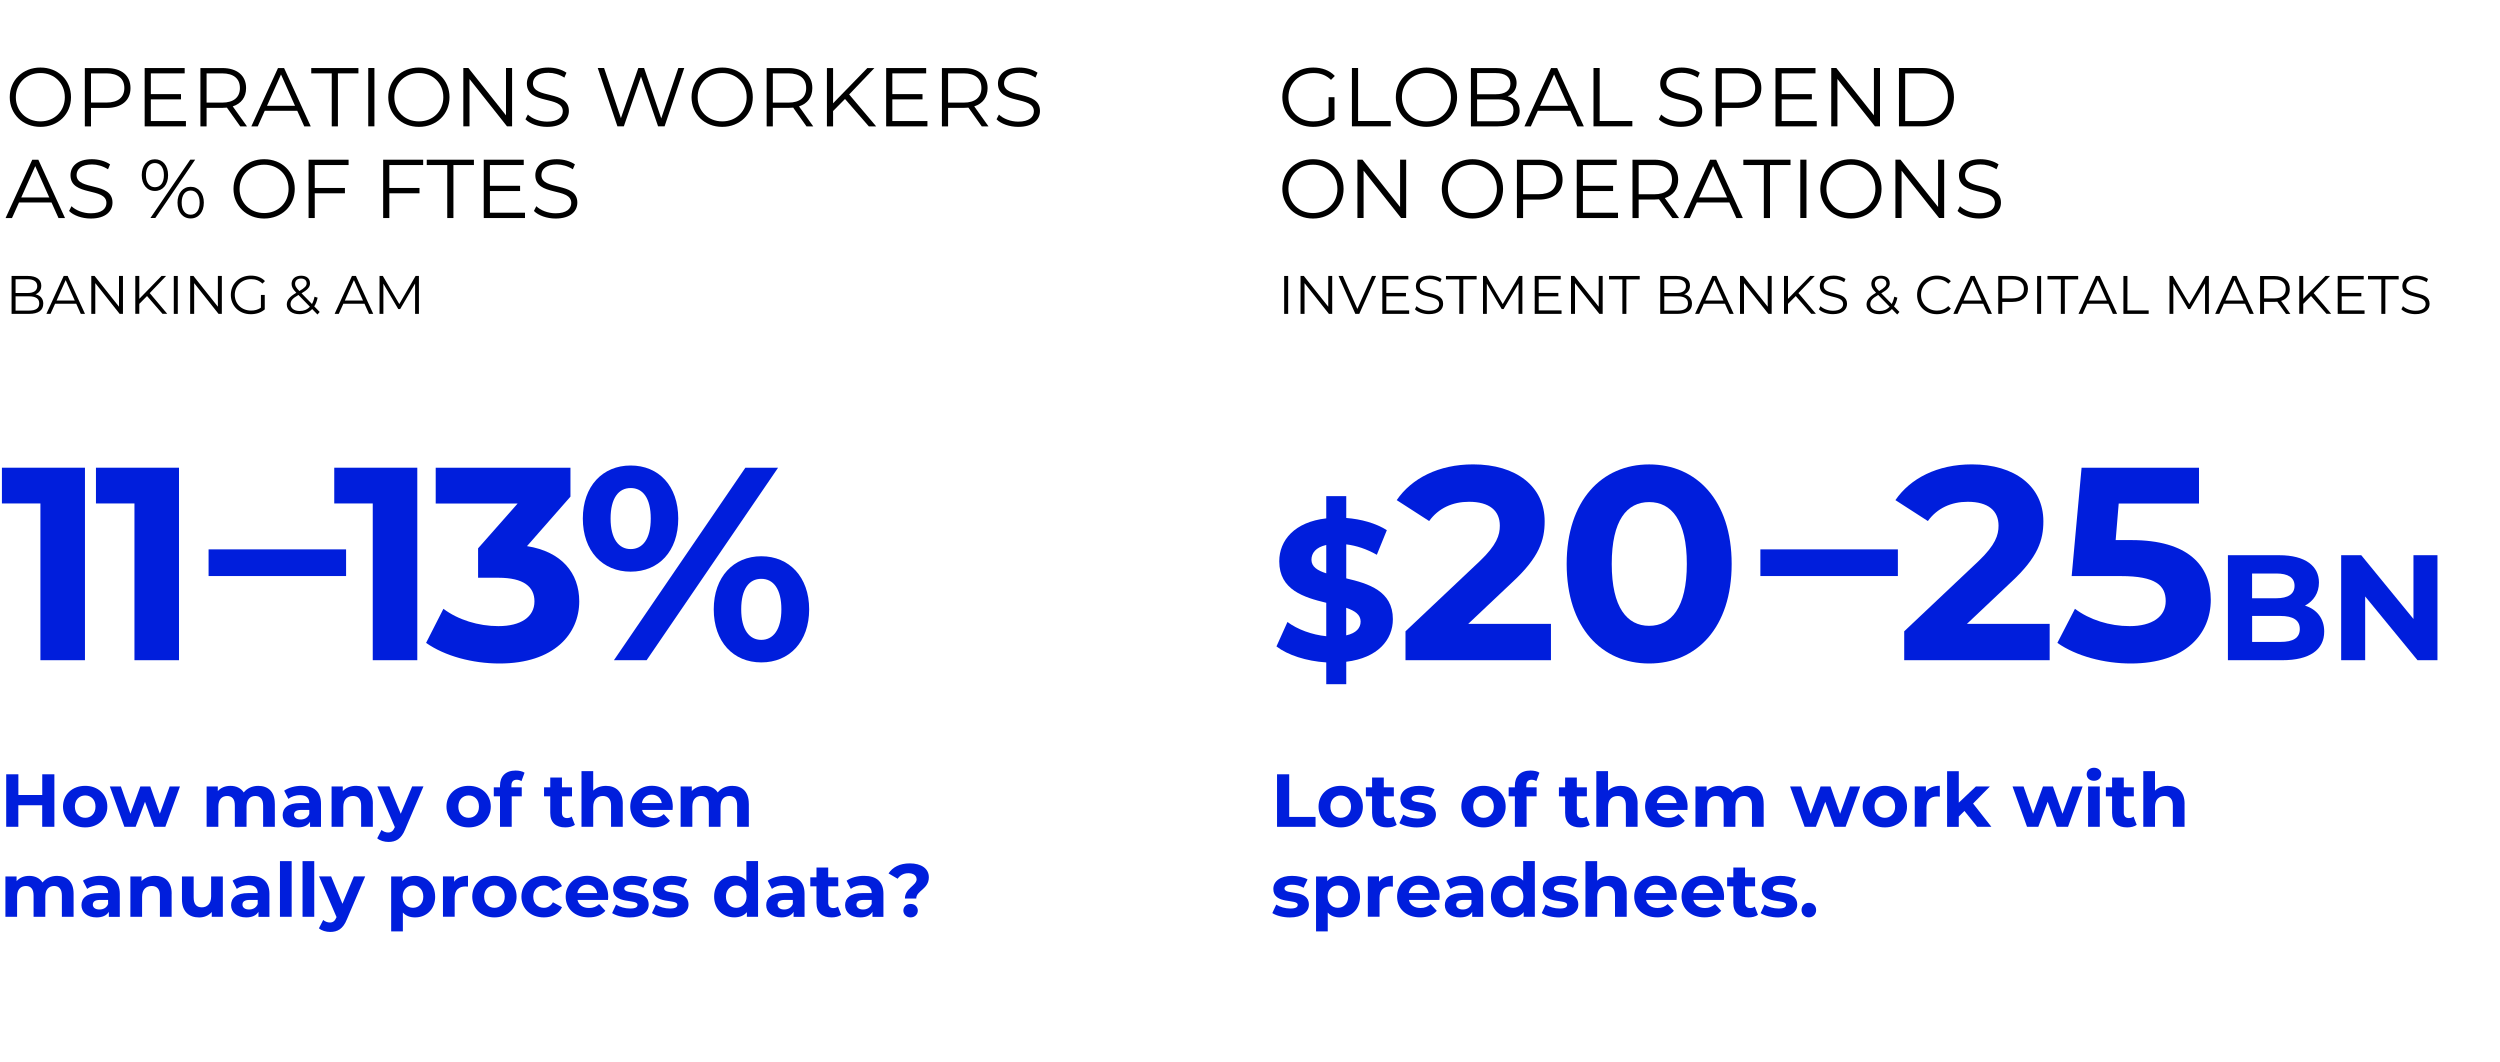 <?xml version="1.0" encoding="UTF-8"?>
<svg id="Working_layer_copy" data-name="Working layer copy" xmlns="http://www.w3.org/2000/svg" viewBox="0 0 600 255">
  <defs>
    <style>
      .cls-1 {
        fill: #000;
      }

      .cls-1, .cls-2 {
        stroke-width: 0px;
      }

      .cls-2 {
        fill: #001edc;
      }
    </style>
  </defs>
  <g>
    <path class="cls-2" d="M20.39,112.25v46.2h-10.69v-37.62H.46v-8.58h19.93Z"/>
    <path class="cls-2" d="M42.96,112.25v46.2h-10.69v-37.62h-9.24v-8.58h19.93Z"/>
    <path class="cls-2" d="M50.06,131.85h33v6.4h-33v-6.4Z"/>
    <path class="cls-2" d="M100.15,112.25v46.2h-10.69v-37.62h-9.24v-8.58h19.93Z"/>
    <path class="cls-2" d="M139.02,144.32c0,7.79-6.01,14.92-19.14,14.92-6.47,0-13.13-1.78-17.62-4.95l4.16-8.18c3.5,2.64,8.38,4.16,13.2,4.16,5.35,0,8.65-2.18,8.65-5.94,0-3.5-2.57-5.67-8.65-5.67h-4.88v-7.06l9.5-10.76h-19.67v-8.58h32.34v6.93l-10.43,11.88c8.32,1.32,12.54,6.47,12.54,13.26Z"/>
    <path class="cls-2" d="M139.88,124.46c0-7.79,4.75-12.74,11.48-12.74s11.42,4.88,11.42,12.74-4.69,12.74-11.42,12.74-11.48-4.95-11.48-12.74ZM156.18,124.46c0-4.95-1.91-7.33-4.82-7.33s-4.82,2.44-4.82,7.33,1.98,7.32,4.82,7.32,4.82-2.38,4.82-7.32ZM178.89,112.25h7.85l-31.55,46.2h-7.85l31.55-46.2ZM171.3,146.24c0-7.79,4.75-12.74,11.42-12.74s11.48,4.95,11.48,12.74-4.75,12.74-11.48,12.74-11.42-4.95-11.42-12.74ZM187.53,146.24c0-4.88-1.91-7.32-4.82-7.32s-4.82,2.38-4.82,7.32,1.98,7.33,4.82,7.33,4.82-2.44,4.82-7.33Z"/>
  </g>
  <g>
    <path class="cls-2" d="M13.05,185.83v12.6h-2.92v-5.17h-5.73v5.17H1.49v-12.6h2.92v4.97h5.73v-4.97h2.92Z"/>
    <path class="cls-2" d="M15.12,193.59c0-2.92,2.25-4.99,5.33-4.99s5.31,2.07,5.31,4.99-2.23,4.99-5.31,4.99-5.33-2.07-5.33-4.99ZM22.92,193.59c0-1.67-1.06-2.68-2.47-2.68s-2.48,1.01-2.48,2.68,1.08,2.68,2.48,2.68,2.47-1.01,2.47-2.68Z"/>
    <path class="cls-2" d="M43.19,188.75l-3.51,9.69h-2.7l-2.18-6.01-2.25,6.01h-2.7l-3.49-9.69h2.65l2.29,6.55,2.38-6.55h2.38l2.3,6.55,2.36-6.55h2.48Z"/>
    <path class="cls-2" d="M65.96,192.89v5.55h-2.81v-5.11c0-1.57-.7-2.29-1.84-2.29-1.26,0-2.14.81-2.14,2.54v4.86h-2.81v-5.11c0-1.57-.67-2.29-1.84-2.29-1.24,0-2.12.81-2.12,2.54v4.86h-2.81v-9.69h2.68v1.12c.72-.83,1.8-1.26,3.04-1.26,1.35,0,2.5.52,3.19,1.58.77-.99,2.03-1.58,3.49-1.58,2.3,0,3.96,1.33,3.96,4.29Z"/>
    <path class="cls-2" d="M77.04,192.91v5.53h-2.63v-1.21c-.52.88-1.53,1.35-2.95,1.35-2.27,0-3.62-1.26-3.62-2.94s1.21-2.9,4.16-2.9h2.23c0-1.21-.72-1.91-2.23-1.91-1.03,0-2.09.34-2.79.9l-1.01-1.96c1.06-.76,2.63-1.17,4.18-1.17,2.95,0,4.66,1.37,4.66,4.3ZM74.23,195.37v-.99h-1.93c-1.31,0-1.73.49-1.73,1.13,0,.7.59,1.17,1.58,1.17.94,0,1.75-.43,2.07-1.31Z"/>
    <path class="cls-2" d="M89.48,192.89v5.55h-2.81v-5.11c0-1.57-.72-2.29-1.96-2.29-1.35,0-2.32.83-2.32,2.61v4.79h-2.81v-9.69h2.68v1.13c.76-.83,1.89-1.28,3.21-1.28,2.29,0,4.02,1.33,4.02,4.29Z"/>
    <path class="cls-2" d="M101.63,188.75l-4.38,10.28c-.94,2.34-2.27,3.04-4.02,3.04-.99,0-2.07-.32-2.7-.88l1.03-2c.43.38,1.03.61,1.58.61.77,0,1.21-.34,1.58-1.21l.04-.09-4.2-9.76h2.9l2.72,6.57,2.74-6.57h2.7Z"/>
    <path class="cls-2" d="M107.15,193.59c0-2.92,2.25-4.99,5.33-4.99s5.31,2.07,5.31,4.99-2.23,4.99-5.31,4.99-5.33-2.07-5.33-4.99ZM114.95,193.59c0-1.67-1.06-2.68-2.47-2.68s-2.48,1.01-2.48,2.68,1.08,2.68,2.48,2.68,2.47-1.01,2.47-2.68Z"/>
    <path class="cls-2" d="M122.74,188.96h2.48v2.16h-2.41v7.31h-2.81v-7.31h-1.49v-2.16h1.49v-.43c0-2.18,1.33-3.6,3.75-3.6.79,0,1.62.16,2.14.52l-.74,2.03c-.31-.22-.7-.34-1.13-.34-.83,0-1.28.45-1.28,1.4v.41Z"/>
    <path class="cls-2" d="M137.97,197.97c-.58.41-1.42.61-2.29.61-2.29,0-3.62-1.17-3.62-3.48v-3.98h-1.49v-2.16h1.49v-2.36h2.81v2.36h2.41v2.16h-2.41v3.94c0,.83.45,1.28,1.21,1.28.41,0,.83-.13,1.13-.36l.76,1.98Z"/>
    <path class="cls-2" d="M149.46,192.89v5.55h-2.81v-5.11c0-1.57-.72-2.29-1.96-2.29-1.35,0-2.32.83-2.32,2.61v4.79h-2.81v-13.36h2.81v4.68c.76-.76,1.84-1.15,3.08-1.15,2.29,0,4.02,1.33,4.02,4.29Z"/>
    <path class="cls-2" d="M161.43,194.38h-7.33c.27,1.21,1.3,1.94,2.77,1.94,1.03,0,1.76-.31,2.43-.94l1.49,1.62c-.9,1.03-2.25,1.57-4,1.57-3.35,0-5.53-2.11-5.53-4.99s2.21-4.99,5.17-4.99,5.04,1.91,5.04,5.02c0,.22-.04.52-.05.76ZM154.06,192.74h4.77c-.2-1.22-1.12-2.02-2.38-2.02s-2.2.77-2.39,2.02Z"/>
    <path class="cls-2" d="M179.72,192.89v5.55h-2.81v-5.11c0-1.57-.7-2.29-1.84-2.29-1.26,0-2.14.81-2.14,2.54v4.86h-2.81v-5.11c0-1.57-.67-2.29-1.84-2.29-1.24,0-2.12.81-2.12,2.54v4.86h-2.81v-9.69h2.68v1.12c.72-.83,1.8-1.26,3.04-1.26,1.35,0,2.5.52,3.19,1.58.77-.99,2.03-1.58,3.49-1.58,2.3,0,3.96,1.33,3.96,4.29Z"/>
    <path class="cls-2" d="M17.66,214.49v5.55h-2.81v-5.11c0-1.57-.7-2.29-1.84-2.29-1.26,0-2.14.81-2.14,2.54v4.86h-2.81v-5.11c0-1.57-.67-2.29-1.84-2.29-1.24,0-2.12.81-2.12,2.54v4.86H1.3v-9.69h2.68v1.12c.72-.83,1.8-1.26,3.04-1.26,1.35,0,2.5.52,3.19,1.58.77-.99,2.03-1.58,3.49-1.58,2.3,0,3.96,1.33,3.96,4.29Z"/>
    <path class="cls-2" d="M28.75,214.51v5.53h-2.63v-1.21c-.52.88-1.53,1.35-2.95,1.35-2.27,0-3.62-1.26-3.62-2.94s1.21-2.9,4.16-2.9h2.23c0-1.21-.72-1.91-2.23-1.91-1.03,0-2.09.34-2.79.9l-1.01-1.96c1.06-.76,2.63-1.17,4.18-1.17,2.95,0,4.66,1.37,4.66,4.3ZM25.94,216.97v-.99h-1.93c-1.31,0-1.73.49-1.73,1.13,0,.7.59,1.17,1.58,1.17.94,0,1.75-.43,2.07-1.31Z"/>
    <path class="cls-2" d="M41.19,214.49v5.55h-2.81v-5.11c0-1.57-.72-2.29-1.96-2.29-1.35,0-2.32.83-2.32,2.61v4.79h-2.81v-9.69h2.68v1.13c.76-.83,1.89-1.28,3.21-1.28,2.29,0,4.02,1.33,4.02,4.29Z"/>
    <path class="cls-2" d="M53.48,210.35v9.69h-2.66v-1.15c-.74.85-1.82,1.3-3.01,1.3-2.43,0-4.14-1.37-4.14-4.36v-5.47h2.81v5.06c0,1.62.72,2.34,1.96,2.34s2.23-.83,2.23-2.61v-4.79h2.81Z"/>
    <path class="cls-2" d="M64.66,214.51v5.53h-2.63v-1.21c-.52.88-1.53,1.35-2.95,1.35-2.27,0-3.62-1.26-3.62-2.94s1.21-2.9,4.16-2.9h2.23c0-1.21-.72-1.91-2.23-1.91-1.03,0-2.09.34-2.79.9l-1.01-1.96c1.06-.76,2.63-1.17,4.18-1.17,2.95,0,4.66,1.37,4.66,4.3ZM61.85,216.97v-.99h-1.93c-1.31,0-1.73.49-1.73,1.13,0,.7.59,1.17,1.58,1.17.94,0,1.75-.43,2.07-1.31Z"/>
    <path class="cls-2" d="M67.19,206.67h2.81v13.36h-2.81v-13.36Z"/>
    <path class="cls-2" d="M72.61,206.67h2.81v13.36h-2.81v-13.36Z"/>
    <path class="cls-2" d="M87.64,210.35l-4.38,10.28c-.94,2.34-2.27,3.04-4.02,3.04-.99,0-2.07-.32-2.7-.88l1.03-2c.43.38,1.03.61,1.58.61.77,0,1.21-.34,1.58-1.21l.04-.09-4.2-9.76h2.9l2.72,6.57,2.74-6.57h2.7Z"/>
    <path class="cls-2" d="M104.44,215.19c0,3.04-2.11,4.99-4.83,4.99-1.21,0-2.2-.38-2.92-1.17v4.52h-2.81v-13.18h2.68v1.12c.7-.85,1.75-1.26,3.04-1.26,2.72,0,4.83,1.94,4.83,4.99ZM101.59,215.19c0-1.67-1.06-2.68-2.47-2.68s-2.47,1.01-2.47,2.68,1.06,2.68,2.47,2.68,2.47-1.01,2.47-2.68Z"/>
    <path class="cls-2" d="M112.32,210.2v2.59c-.23-.02-.41-.04-.63-.04-1.55,0-2.57.85-2.57,2.7v4.57h-2.81v-9.69h2.68v1.28c.68-.94,1.84-1.42,3.33-1.42Z"/>
    <path class="cls-2" d="M113.34,215.19c0-2.92,2.25-4.99,5.33-4.99s5.31,2.07,5.31,4.99-2.23,4.99-5.31,4.99-5.33-2.07-5.33-4.99ZM121.14,215.19c0-1.67-1.06-2.68-2.47-2.68s-2.48,1.01-2.48,2.68,1.08,2.68,2.48,2.68,2.47-1.01,2.47-2.68Z"/>
    <path class="cls-2" d="M125.14,215.19c0-2.92,2.25-4.99,5.4-4.99,2.03,0,3.64.88,4.34,2.47l-2.18,1.17c-.52-.92-1.3-1.33-2.18-1.33-1.42,0-2.54.99-2.54,2.68s1.12,2.68,2.54,2.68c.88,0,1.66-.4,2.18-1.33l2.18,1.19c-.7,1.55-2.3,2.45-4.34,2.45-3.15,0-5.4-2.07-5.4-4.99Z"/>
    <path class="cls-2" d="M145.93,215.98h-7.33c.27,1.21,1.3,1.94,2.77,1.94,1.03,0,1.76-.31,2.43-.94l1.49,1.62c-.9,1.03-2.25,1.57-4,1.57-3.35,0-5.53-2.11-5.53-4.99s2.21-4.99,5.17-4.99,5.04,1.91,5.04,5.02c0,.22-.04.52-.05.76ZM138.56,214.34h4.77c-.2-1.22-1.12-2.02-2.38-2.02s-2.2.77-2.39,2.02Z"/>
    <path class="cls-2" d="M146.91,219.13l.94-2.02c.86.56,2.18.94,3.37.94,1.3,0,1.78-.34,1.78-.88,0-1.58-5.85.04-5.85-3.83,0-1.84,1.66-3.13,4.48-3.13,1.33,0,2.81.31,3.73.85l-.94,2c-.95-.54-1.91-.72-2.79-.72-1.26,0-1.8.4-1.8.9,0,1.66,5.85.05,5.85,3.87,0,1.8-1.67,3.08-4.57,3.08-1.64,0-3.29-.45-4.2-1.04Z"/>
    <path class="cls-2" d="M156.47,219.13l.94-2.02c.86.56,2.18.94,3.37.94,1.3,0,1.78-.34,1.78-.88,0-1.58-5.85.04-5.85-3.83,0-1.84,1.66-3.13,4.48-3.13,1.33,0,2.81.31,3.73.85l-.94,2c-.95-.54-1.91-.72-2.79-.72-1.26,0-1.8.4-1.8.9,0,1.66,5.85.05,5.85,3.87,0,1.8-1.67,3.08-4.57,3.08-1.64,0-3.29-.45-4.19-1.04Z"/>
    <path class="cls-2" d="M181.93,206.67v13.36h-2.68v-1.12c-.7.85-1.73,1.26-3.02,1.26-2.74,0-4.84-1.95-4.84-4.99s2.11-4.99,4.84-4.99c1.19,0,2.2.38,2.9,1.17v-4.7h2.81ZM179.17,215.19c0-1.67-1.08-2.68-2.47-2.68s-2.48,1.01-2.48,2.68,1.08,2.68,2.48,2.68,2.47-1.01,2.47-2.68Z"/>
    <path class="cls-2" d="M193.09,214.51v5.53h-2.63v-1.21c-.52.88-1.53,1.35-2.95,1.35-2.27,0-3.62-1.26-3.62-2.94s1.21-2.9,4.16-2.9h2.23c0-1.21-.72-1.91-2.23-1.91-1.03,0-2.09.34-2.79.9l-1.01-1.96c1.06-.76,2.63-1.17,4.18-1.17,2.95,0,4.66,1.37,4.66,4.3ZM190.28,216.97v-.99h-1.93c-1.31,0-1.73.49-1.73,1.13,0,.7.59,1.17,1.58,1.17.94,0,1.75-.43,2.07-1.31Z"/>
    <path class="cls-2" d="M201.87,219.57c-.58.41-1.42.61-2.29.61-2.29,0-3.62-1.17-3.62-3.48v-3.98h-1.49v-2.16h1.49v-2.36h2.81v2.36h2.41v2.16h-2.41v3.94c0,.83.45,1.28,1.21,1.28.41,0,.83-.13,1.13-.36l.76,1.98Z"/>
    <path class="cls-2" d="M212.02,214.51v5.53h-2.63v-1.21c-.52.88-1.53,1.35-2.95,1.35-2.27,0-3.62-1.26-3.62-2.94s1.21-2.9,4.16-2.9h2.23c0-1.21-.72-1.91-2.23-1.91-1.03,0-2.09.34-2.79.9l-1.01-1.96c1.06-.76,2.63-1.17,4.18-1.17,2.95,0,4.66,1.37,4.66,4.3ZM209.21,216.97v-.99h-1.93c-1.31,0-1.73.49-1.73,1.13,0,.7.59,1.17,1.58,1.17.94,0,1.75-.43,2.07-1.31Z"/>
    <path class="cls-2" d="M219.98,211.01c0-.88-.77-1.44-1.94-1.44s-2.03.5-2.61,1.33l-2.18-1.28c.97-1.48,2.67-2.41,5.1-2.41,2.7,0,4.57,1.21,4.57,3.33,0,2.88-3.02,3.21-3.02,5.11h-2.72c0-2.52,2.81-3.08,2.81-4.65ZM216.81,218.54c0-.92.72-1.6,1.73-1.6s1.73.68,1.73,1.6-.72,1.64-1.73,1.64-1.73-.74-1.73-1.64Z"/>
  </g>
  <g>
    <path class="cls-2" d="M306.49,185.83h2.92v10.23h6.32v2.38h-9.24v-12.6Z"/>
    <path class="cls-2" d="M316.45,193.59c0-2.92,2.25-4.99,5.33-4.99s5.31,2.07,5.31,4.99-2.23,4.99-5.31,4.99-5.33-2.07-5.33-4.99ZM324.24,193.59c0-1.67-1.06-2.68-2.47-2.68s-2.48,1.01-2.48,2.68,1.08,2.68,2.48,2.68,2.47-1.01,2.47-2.68Z"/>
    <path class="cls-2" d="M335.21,197.97c-.58.41-1.42.61-2.29.61-2.29,0-3.62-1.17-3.62-3.48v-3.98h-1.49v-2.16h1.49v-2.36h2.81v2.36h2.41v2.16h-2.41v3.94c0,.83.45,1.28,1.21,1.28.41,0,.83-.13,1.13-.36l.76,1.98Z"/>
    <path class="cls-2" d="M335.85,197.53l.94-2.02c.86.56,2.18.94,3.37.94,1.3,0,1.78-.34,1.78-.88,0-1.58-5.85.04-5.85-3.83,0-1.84,1.66-3.13,4.48-3.13,1.33,0,2.81.31,3.73.85l-.94,2c-.95-.54-1.91-.72-2.79-.72-1.26,0-1.8.4-1.8.9,0,1.66,5.85.05,5.85,3.87,0,1.8-1.67,3.08-4.57,3.08-1.64,0-3.29-.45-4.2-1.04Z"/>
    <path class="cls-2" d="M350.72,193.59c0-2.92,2.25-4.99,5.33-4.99s5.31,2.07,5.31,4.99-2.23,4.99-5.31,4.99-5.33-2.07-5.33-4.99ZM358.52,193.59c0-1.67-1.06-2.68-2.47-2.68s-2.48,1.01-2.48,2.68,1.08,2.68,2.48,2.68,2.47-1.01,2.47-2.68Z"/>
    <path class="cls-2" d="M366.31,188.96h2.48v2.16h-2.41v7.31h-2.81v-7.31h-1.49v-2.16h1.49v-.43c0-2.18,1.33-3.6,3.75-3.6.79,0,1.62.16,2.14.52l-.74,2.03c-.31-.22-.7-.34-1.13-.34-.83,0-1.28.45-1.28,1.4v.41Z"/>
    <path class="cls-2" d="M381.54,197.97c-.58.41-1.42.61-2.29.61-2.29,0-3.62-1.17-3.62-3.48v-3.98h-1.49v-2.16h1.49v-2.36h2.81v2.36h2.41v2.16h-2.41v3.94c0,.83.45,1.28,1.21,1.28.41,0,.83-.13,1.13-.36l.76,1.98Z"/>
    <path class="cls-2" d="M393.02,192.89v5.55h-2.81v-5.11c0-1.57-.72-2.29-1.96-2.29-1.35,0-2.32.83-2.32,2.61v4.79h-2.81v-13.36h2.81v4.68c.76-.76,1.84-1.15,3.08-1.15,2.29,0,4.02,1.33,4.02,4.29Z"/>
    <path class="cls-2" d="M404.99,194.38h-7.33c.27,1.21,1.3,1.94,2.77,1.94,1.03,0,1.76-.31,2.43-.94l1.49,1.62c-.9,1.03-2.25,1.57-4,1.57-3.35,0-5.53-2.11-5.53-4.99s2.21-4.99,5.17-4.99,5.04,1.91,5.04,5.02c0,.22-.04.52-.05.76ZM397.63,192.74h4.77c-.2-1.22-1.12-2.02-2.38-2.02s-2.2.77-2.39,2.02Z"/>
    <path class="cls-2" d="M423.28,192.89v5.55h-2.81v-5.11c0-1.57-.7-2.29-1.84-2.29-1.26,0-2.14.81-2.14,2.54v4.86h-2.81v-5.11c0-1.57-.67-2.29-1.84-2.29-1.24,0-2.12.81-2.12,2.54v4.86h-2.81v-9.69h2.68v1.12c.72-.83,1.8-1.26,3.04-1.26,1.35,0,2.5.52,3.19,1.58.77-.99,2.03-1.58,3.49-1.58,2.3,0,3.96,1.33,3.96,4.29Z"/>
    <path class="cls-2" d="M446.45,188.75l-3.51,9.69h-2.7l-2.18-6.01-2.25,6.01h-2.7l-3.49-9.69h2.65l2.29,6.55,2.38-6.55h2.38l2.3,6.55,2.36-6.55h2.48Z"/>
    <path class="cls-2" d="M447.04,193.59c0-2.92,2.25-4.99,5.33-4.99s5.31,2.07,5.31,4.99-2.23,4.99-5.31,4.99-5.33-2.07-5.33-4.99ZM454.83,193.59c0-1.67-1.06-2.68-2.47-2.68s-2.48,1.01-2.48,2.68,1.08,2.68,2.48,2.68,2.47-1.01,2.47-2.68Z"/>
    <path class="cls-2" d="M465.56,188.6v2.59c-.23-.02-.41-.04-.63-.04-1.55,0-2.58.85-2.58,2.7v4.57h-2.81v-9.69h2.68v1.28c.68-.94,1.84-1.42,3.33-1.42Z"/>
    <path class="cls-2" d="M471.46,194.64l-1.35,1.33v2.47h-2.81v-13.36h2.81v7.56l4.11-3.89h3.35l-4.03,4.1,4.39,5.58h-3.4l-3.06-3.8Z"/>
    <path class="cls-2" d="M499.83,188.75l-3.51,9.69h-2.7l-2.18-6.01-2.25,6.01h-2.7l-3.49-9.69h2.65l2.29,6.55,2.38-6.55h2.38l2.3,6.55,2.36-6.55h2.48Z"/>
    <path class="cls-2" d="M500.8,185.83c0-.88.7-1.57,1.75-1.57s1.75.65,1.75,1.51c0,.94-.7,1.62-1.75,1.62s-1.75-.68-1.75-1.57ZM501.14,188.75h2.81v9.69h-2.81v-9.69Z"/>
    <path class="cls-2" d="M512.81,197.97c-.58.41-1.42.61-2.29.61-2.29,0-3.62-1.17-3.62-3.48v-3.98h-1.49v-2.16h1.49v-2.36h2.81v2.36h2.41v2.16h-2.41v3.94c0,.83.45,1.28,1.21,1.28.41,0,.83-.13,1.13-.36l.76,1.98Z"/>
    <path class="cls-2" d="M524.29,192.89v5.55h-2.81v-5.11c0-1.57-.72-2.29-1.96-2.29-1.35,0-2.32.83-2.32,2.61v4.79h-2.81v-13.36h2.81v4.68c.76-.76,1.84-1.15,3.08-1.15,2.29,0,4.02,1.33,4.02,4.29Z"/>
    <path class="cls-2" d="M305.36,219.13l.94-2.02c.86.56,2.18.94,3.37.94,1.3,0,1.78-.34,1.78-.88,0-1.58-5.85.04-5.85-3.83,0-1.84,1.66-3.13,4.48-3.13,1.33,0,2.81.31,3.73.85l-.94,2c-.95-.54-1.91-.72-2.79-.72-1.26,0-1.8.4-1.8.9,0,1.66,5.85.05,5.85,3.87,0,1.8-1.67,3.08-4.57,3.08-1.64,0-3.29-.45-4.19-1.04Z"/>
    <path class="cls-2" d="M326.41,215.19c0,3.04-2.11,4.99-4.83,4.99-1.21,0-2.2-.38-2.92-1.17v4.52h-2.81v-13.18h2.68v1.12c.7-.85,1.75-1.26,3.04-1.26,2.72,0,4.83,1.94,4.83,4.99ZM323.56,215.19c0-1.67-1.06-2.68-2.47-2.68s-2.47,1.01-2.47,2.68,1.06,2.68,2.47,2.68,2.47-1.01,2.47-2.68Z"/>
    <path class="cls-2" d="M334.29,210.2v2.59c-.23-.02-.41-.04-.63-.04-1.55,0-2.57.85-2.57,2.7v4.57h-2.81v-9.69h2.68v1.28c.68-.94,1.84-1.42,3.33-1.42Z"/>
    <path class="cls-2" d="M345.47,215.98h-7.33c.27,1.21,1.3,1.94,2.77,1.94,1.03,0,1.76-.31,2.43-.94l1.49,1.62c-.9,1.03-2.25,1.57-4,1.57-3.35,0-5.53-2.11-5.53-4.99s2.21-4.99,5.17-4.99,5.04,1.91,5.04,5.02c0,.22-.04.52-.05.76ZM338.1,214.34h4.77c-.2-1.22-1.12-2.02-2.38-2.02s-2.2.77-2.39,2.02Z"/>
    <path class="cls-2" d="M355.96,214.51v5.53h-2.63v-1.21c-.52.88-1.53,1.35-2.95,1.35-2.27,0-3.62-1.26-3.62-2.94s1.21-2.9,4.16-2.9h2.23c0-1.21-.72-1.91-2.23-1.91-1.03,0-2.09.34-2.79.9l-1.01-1.96c1.06-.76,2.63-1.17,4.18-1.17,2.95,0,4.66,1.37,4.66,4.3ZM353.15,216.97v-.99h-1.93c-1.31,0-1.73.49-1.73,1.13,0,.7.59,1.17,1.58,1.17.94,0,1.75-.43,2.07-1.31Z"/>
    <path class="cls-2" d="M368.36,206.67v13.36h-2.68v-1.12c-.7.85-1.73,1.26-3.02,1.26-2.74,0-4.84-1.95-4.84-4.99s2.11-4.99,4.84-4.99c1.19,0,2.2.38,2.9,1.17v-4.7h2.81ZM365.61,215.19c0-1.67-1.08-2.68-2.47-2.68s-2.48,1.01-2.48,2.68,1.08,2.68,2.48,2.68,2.47-1.01,2.47-2.68Z"/>
    <path class="cls-2" d="M370.02,219.13l.94-2.02c.86.56,2.18.94,3.37.94,1.3,0,1.78-.34,1.78-.88,0-1.58-5.85.04-5.85-3.83,0-1.84,1.66-3.13,4.48-3.13,1.33,0,2.81.31,3.73.85l-.94,2c-.95-.54-1.91-.72-2.79-.72-1.26,0-1.8.4-1.8.9,0,1.66,5.85.05,5.85,3.87,0,1.8-1.67,3.08-4.57,3.08-1.64,0-3.29-.45-4.19-1.04Z"/>
    <path class="cls-2" d="M390.41,214.49v5.55h-2.81v-5.11c0-1.57-.72-2.29-1.96-2.29-1.35,0-2.32.83-2.32,2.61v4.79h-2.81v-13.36h2.81v4.68c.76-.76,1.84-1.15,3.08-1.15,2.29,0,4.02,1.33,4.02,4.29Z"/>
    <path class="cls-2" d="M402.38,215.98h-7.33c.27,1.21,1.3,1.94,2.77,1.94,1.03,0,1.76-.31,2.43-.94l1.49,1.62c-.9,1.03-2.25,1.57-4,1.57-3.35,0-5.53-2.11-5.53-4.99s2.21-4.99,5.17-4.99,5.04,1.91,5.04,5.02c0,.22-.04.52-.05.76ZM395.02,214.34h4.77c-.2-1.22-1.12-2.02-2.38-2.02s-2.2.77-2.39,2.02Z"/>
    <path class="cls-2" d="M413.74,215.98h-7.33c.27,1.21,1.3,1.94,2.77,1.94,1.03,0,1.76-.31,2.43-.94l1.49,1.62c-.9,1.03-2.25,1.57-4,1.57-3.35,0-5.53-2.11-5.53-4.99s2.21-4.99,5.17-4.99,5.04,1.91,5.04,5.02c0,.22-.04.52-.05.76ZM406.38,214.34h4.77c-.2-1.22-1.12-2.02-2.38-2.02s-2.2.77-2.39,2.02Z"/>
    <path class="cls-2" d="M421.91,219.57c-.58.41-1.42.61-2.29.61-2.29,0-3.62-1.17-3.62-3.48v-3.98h-1.49v-2.16h1.49v-2.36h2.81v2.36h2.41v2.16h-2.41v3.94c0,.83.45,1.28,1.21,1.28.41,0,.83-.13,1.13-.36l.76,1.98Z"/>
    <path class="cls-2" d="M422.56,219.13l.94-2.02c.86.56,2.18.94,3.37.94,1.3,0,1.78-.34,1.78-.88,0-1.58-5.85.04-5.85-3.83,0-1.84,1.66-3.13,4.48-3.13,1.33,0,2.81.31,3.73.85l-.94,2c-.95-.54-1.91-.72-2.79-.72-1.26,0-1.8.4-1.8.9,0,1.66,5.85.05,5.85,3.87,0,1.8-1.67,3.08-4.57,3.08-1.64,0-3.29-.45-4.2-1.04Z"/>
    <path class="cls-2" d="M432.37,218.41c0-1.04.77-1.73,1.75-1.73s1.75.68,1.75,1.73-.77,1.76-1.75,1.76-1.75-.74-1.75-1.76Z"/>
  </g>
  <g>
    <path class="cls-2" d="M323.1,158.83v5.38h-4.8v-5.23c-4.75-.29-9.31-1.78-11.95-3.84l2.64-5.86c2.4,1.78,5.86,3.07,9.31,3.41v-8.02c-5.33-1.29-11.28-3.07-11.28-9.94,0-5.09,3.7-9.46,11.28-10.32v-5.33h4.8v5.23c3.6.29,7.1,1.25,9.74,2.93l-2.4,5.91c-2.45-1.39-4.94-2.21-7.34-2.5v8.16c5.33,1.25,11.19,3.02,11.19,9.79,0,4.99-3.65,9.31-11.19,10.22ZM318.3,137.61v-6.82c-2.54.58-3.55,1.97-3.55,3.55,0,1.68,1.44,2.59,3.55,3.26ZM326.55,149.18c0-1.68-1.39-2.59-3.46-3.31v6.62c2.4-.53,3.46-1.78,3.46-3.31Z"/>
    <path class="cls-2" d="M372.23,149.73v8.71h-34.91v-6.93l17.82-16.83c4.09-3.89,4.82-6.27,4.82-8.51,0-3.63-2.51-5.74-7.39-5.74-3.96,0-7.33,1.52-9.57,4.62l-7.79-5.02c3.56-5.21,10.03-8.58,18.35-8.58,10.29,0,17.16,5.28,17.16,13.66,0,4.49-1.25,8.58-7.72,14.58l-10.62,10.03h19.86Z"/>
    <path class="cls-2" d="M376,135.35c0-15.24,8.45-23.89,19.8-23.89s19.8,8.65,19.8,23.89-8.38,23.89-19.8,23.89-19.8-8.65-19.8-23.89ZM404.84,135.35c0-10.49-3.7-14.85-9.04-14.85s-8.98,4.36-8.98,14.85,3.7,14.85,8.98,14.85,9.04-4.36,9.04-14.85Z"/>
    <path class="cls-2" d="M422.49,131.85h33v6.4h-33v-6.4Z"/>
    <path class="cls-2" d="M491.92,149.73v8.71h-34.91v-6.93l17.82-16.83c4.09-3.89,4.82-6.27,4.82-8.51,0-3.63-2.51-5.74-7.39-5.74-3.96,0-7.33,1.52-9.57,4.62l-7.79-5.02c3.56-5.21,10.03-8.58,18.35-8.58,10.29,0,17.16,5.28,17.16,13.66,0,4.49-1.25,8.58-7.72,14.58l-10.62,10.03h19.86Z"/>
    <path class="cls-2" d="M530.59,143.93c0,8.18-6.01,15.31-19.2,15.31-6.4,0-13.13-1.78-17.62-4.95l4.22-8.18c3.5,2.64,8.31,4.16,13.13,4.16,5.35,0,8.65-2.24,8.65-6s-2.38-6.01-10.76-6.01h-11.81l2.38-26h28.18v8.58h-19.27l-.73,8.78h3.76c13.66,0,19.07,6.14,19.07,14.32Z"/>
    <path class="cls-2" d="M557.81,151.57c0,4.36-3.46,6.88-10.08,6.88h-13.03v-25.2h12.31c6.3,0,9.54,2.63,9.54,6.55,0,2.52-1.3,4.46-3.35,5.54,2.81.9,4.61,3.06,4.61,6.23ZM540.5,137.64v5.94h5.8c2.84,0,4.39-1.01,4.39-2.99s-1.55-2.95-4.39-2.95h-5.8ZM551.95,150.96c0-2.12-1.62-3.13-4.64-3.13h-6.8v6.23h6.8c3.02,0,4.64-.94,4.64-3.1Z"/>
    <path class="cls-2" d="M584.99,133.25v25.2h-4.79l-12.56-15.3v15.3h-5.76v-25.2h4.82l12.53,15.3v-15.3h5.76Z"/>
  </g>
  <g>
    <path class="cls-1" d="M318.86,23.33h1.42v5.34c-1.32,1.18-3.2,1.78-5.14,1.78-4.26,0-7.38-3.02-7.38-7.12s3.12-7.12,7.4-7.12c2.12,0,3.96.68,5.2,2.02l-.92.94c-1.18-1.16-2.58-1.64-4.22-1.64-3.46,0-6,2.46-6,5.8s2.54,5.8,5.98,5.8c1.34,0,2.58-.3,3.66-1.08v-4.72Z"/>
    <path class="cls-1" d="M324.46,16.32h1.48v12.72h7.84v1.28h-9.32v-14Z"/>
    <path class="cls-1" d="M335,23.33c0-4.08,3.12-7.12,7.36-7.12s7.34,3.02,7.34,7.12-3.14,7.12-7.34,7.12-7.36-3.04-7.36-7.12ZM348.22,23.33c0-3.34-2.5-5.8-5.86-5.8s-5.9,2.46-5.9,5.8,2.52,5.8,5.9,5.8,5.86-2.46,5.86-5.8Z"/>
    <path class="cls-1" d="M364.72,26.59c0,2.38-1.76,3.74-5.26,3.74h-6.44v-14h6.04c3.12,0,4.92,1.32,4.92,3.6,0,1.6-.86,2.66-2.14,3.18,1.8.4,2.88,1.58,2.88,3.48ZM354.5,17.54v5.08h4.46c2.24,0,3.54-.86,3.54-2.54s-1.3-2.54-3.54-2.54h-4.46ZM363.24,26.47c0-1.82-1.34-2.62-3.8-2.62h-4.94v5.26h4.94c2.46,0,3.8-.8,3.8-2.64Z"/>
    <path class="cls-1" d="M376.88,26.59h-7.8l-1.68,3.74h-1.54l6.4-14h1.46l6.4,14h-1.56l-1.68-3.74ZM376.34,25.39l-3.36-7.52-3.36,7.52h6.72Z"/>
    <path class="cls-1" d="M382.44,16.32h1.48v12.72h7.84v1.28h-9.32v-14Z"/>
    <path class="cls-1" d="M398.11,28.63l.58-1.14c1,.98,2.78,1.7,4.62,1.7,2.62,0,3.76-1.1,3.76-2.48,0-3.84-8.62-1.48-8.62-6.66,0-2.06,1.6-3.84,5.16-3.84,1.58,0,3.22.46,4.34,1.24l-.5,1.18c-1.2-.78-2.6-1.16-3.84-1.16-2.56,0-3.7,1.14-3.7,2.54,0,3.84,8.62,1.52,8.62,6.62,0,2.06-1.64,3.82-5.22,3.82-2.1,0-4.16-.74-5.2-1.82Z"/>
    <path class="cls-1" d="M422.72,21.13c0,2.98-2.16,4.78-5.72,4.78h-3.76v4.42h-1.48v-14h5.24c3.56,0,5.72,1.8,5.72,4.8ZM421.24,21.13c0-2.24-1.48-3.52-4.28-3.52h-3.72v7h3.72c2.8,0,4.28-1.28,4.28-3.48Z"/>
    <path class="cls-1" d="M436.02,29.05v1.28h-9.9v-14h9.6v1.28h-8.12v4.98h7.24v1.26h-7.24v5.2h8.42Z"/>
    <path class="cls-1" d="M451.2,16.32v14h-1.22l-9-11.36v11.36h-1.48v-14h1.22l9.02,11.36v-11.36h1.46Z"/>
    <path class="cls-1" d="M455.75,16.32h5.7c4.48,0,7.5,2.88,7.5,7s-3.02,7-7.5,7h-5.7v-14ZM461.38,29.05c3.72,0,6.12-2.36,6.12-5.72s-2.4-5.72-6.12-5.72h-4.14v11.44h4.14Z"/>
    <path class="cls-1" d="M307.76,45.33c0-4.08,3.12-7.12,7.36-7.12s7.34,3.02,7.34,7.12-3.14,7.12-7.34,7.12-7.36-3.04-7.36-7.12ZM320.98,45.33c0-3.34-2.5-5.8-5.86-5.8s-5.9,2.46-5.9,5.8,2.52,5.8,5.9,5.8,5.86-2.46,5.86-5.8Z"/>
    <path class="cls-1" d="M337.48,38.32v14h-1.22l-9-11.36v11.36h-1.48v-14h1.22l9.02,11.36v-11.36h1.46Z"/>
    <path class="cls-1" d="M346.03,45.33c0-4.08,3.12-7.12,7.36-7.12s7.34,3.02,7.34,7.12-3.14,7.12-7.34,7.12-7.36-3.04-7.36-7.12ZM359.26,45.33c0-3.34-2.5-5.8-5.86-5.8s-5.9,2.46-5.9,5.8,2.52,5.8,5.9,5.8,5.86-2.46,5.86-5.8Z"/>
    <path class="cls-1" d="M375.02,43.13c0,2.98-2.16,4.78-5.72,4.78h-3.76v4.42h-1.48v-14h5.24c3.56,0,5.72,1.8,5.72,4.8ZM373.54,43.13c0-2.24-1.48-3.52-4.28-3.52h-3.72v7h3.72c2.8,0,4.28-1.28,4.28-3.48Z"/>
    <path class="cls-1" d="M388.32,51.05v1.28h-9.9v-14h9.6v1.28h-8.12v4.98h7.24v1.26h-7.24v5.2h8.42Z"/>
    <path class="cls-1" d="M401.36,52.33l-3.2-4.5c-.36.04-.72.06-1.12.06h-3.76v4.44h-1.48v-14h5.24c3.56,0,5.72,1.8,5.72,4.8,0,2.2-1.16,3.74-3.2,4.4l3.42,4.8h-1.62ZM401.28,43.13c0-2.24-1.48-3.52-4.28-3.52h-3.72v7.02h3.72c2.8,0,4.28-1.3,4.28-3.5Z"/>
    <path class="cls-1" d="M415.04,48.59h-7.8l-1.68,3.74h-1.54l6.4-14h1.46l6.4,14h-1.56l-1.68-3.74ZM414.5,47.39l-3.36-7.52-3.36,7.52h6.72Z"/>
    <path class="cls-1" d="M423.32,39.61h-4.92v-1.28h11.32v1.28h-4.92v12.72h-1.48v-12.72Z"/>
    <path class="cls-1" d="M432.07,38.32h1.48v14h-1.48v-14Z"/>
    <path class="cls-1" d="M436.87,45.33c0-4.08,3.12-7.12,7.36-7.12s7.34,3.02,7.34,7.12-3.14,7.12-7.34,7.12-7.36-3.04-7.36-7.12ZM450.1,45.33c0-3.34-2.5-5.8-5.86-5.8s-5.9,2.46-5.9,5.8,2.52,5.8,5.9,5.8,5.86-2.46,5.86-5.8Z"/>
    <path class="cls-1" d="M466.6,38.32v14h-1.22l-9-11.36v11.36h-1.48v-14h1.22l9.02,11.36v-11.36h1.46Z"/>
    <path class="cls-1" d="M469.81,50.63l.58-1.14c1,.98,2.78,1.7,4.62,1.7,2.62,0,3.76-1.1,3.76-2.48,0-3.84-8.62-1.48-8.62-6.66,0-2.06,1.6-3.84,5.16-3.84,1.58,0,3.22.46,4.34,1.24l-.5,1.18c-1.2-.78-2.6-1.16-3.84-1.16-2.56,0-3.7,1.14-3.7,2.54,0,3.84,8.62,1.52,8.62,6.62,0,2.06-1.64,3.82-5.22,3.82-2.1,0-4.16-.74-5.2-1.82Z"/>
    <path class="cls-1" d="M308.2,66.23h.96v9.1h-.96v-9.1Z"/>
    <path class="cls-1" d="M319.73,66.23v9.1h-.79l-5.85-7.38v7.38h-.96v-9.1h.79l5.86,7.38v-7.38h.95Z"/>
    <path class="cls-1" d="M330.26,66.23l-4.03,9.1h-.95l-4.03-9.1h1.04l3.48,7.9,3.51-7.9h.98Z"/>
    <path class="cls-1" d="M338.2,74.5v.83h-6.44v-9.1h6.24v.83h-5.28v3.24h4.71v.82h-4.71v3.38h5.47Z"/>
    <path class="cls-1" d="M339.59,74.22l.38-.74c.65.64,1.81,1.1,3,1.1,1.7,0,2.44-.71,2.44-1.61,0-2.5-5.6-.96-5.6-4.33,0-1.34,1.04-2.5,3.35-2.5,1.03,0,2.09.3,2.82.81l-.33.77c-.78-.51-1.69-.75-2.5-.75-1.66,0-2.4.74-2.4,1.65,0,2.5,5.6.99,5.6,4.3,0,1.34-1.07,2.48-3.39,2.48-1.37,0-2.7-.48-3.38-1.18Z"/>
    <path class="cls-1" d="M350.23,67.06h-3.2v-.83h7.36v.83h-3.2v8.27h-.96v-8.27Z"/>
    <path class="cls-1" d="M365.37,66.23v9.1h-.92v-7.28l-3.58,6.12h-.46l-3.57-6.08v7.24h-.92v-9.1h.79l3.95,6.75,3.91-6.75h.79Z"/>
    <path class="cls-1" d="M374.77,74.5v.83h-6.44v-9.1h6.24v.83h-5.28v3.24h4.71v.82h-4.71v3.38h5.47Z"/>
    <path class="cls-1" d="M384.64,66.23v9.1h-.79l-5.85-7.38v7.38h-.96v-9.1h.79l5.86,7.38v-7.38h.95Z"/>
    <path class="cls-1" d="M389.37,67.06h-3.2v-.83h7.36v.83h-3.2v8.27h-.96v-8.27Z"/>
    <path class="cls-1" d="M406.07,72.9c0,1.55-1.14,2.43-3.42,2.43h-4.19v-9.1h3.93c2.03,0,3.2.86,3.2,2.34,0,1.04-.56,1.73-1.39,2.07,1.17.26,1.87,1.03,1.87,2.26ZM399.43,67.02v3.3h2.9c1.46,0,2.3-.56,2.3-1.65s-.85-1.65-2.3-1.65h-2.9ZM405.11,72.82c0-1.18-.87-1.7-2.47-1.7h-3.21v3.42h3.21c1.6,0,2.47-.52,2.47-1.72Z"/>
    <path class="cls-1" d="M413.98,72.9h-5.07l-1.09,2.43h-1l4.16-9.1h.95l4.16,9.1h-1.01l-1.09-2.43ZM413.63,72.12l-2.18-4.89-2.18,4.89h4.37Z"/>
    <path class="cls-1" d="M425.2,66.23v9.1h-.79l-5.85-7.38v7.38h-.96v-9.1h.79l5.86,7.38v-7.38h.95Z"/>
    <path class="cls-1" d="M430.98,71.05l-1.86,1.88v2.39h-.96v-9.1h.96v5.5l5.34-5.5h1.1l-3.94,4.12,4.21,4.98h-1.14l-3.72-4.28Z"/>
    <path class="cls-1" d="M436.53,74.22l.38-.74c.65.64,1.81,1.1,3,1.1,1.7,0,2.44-.71,2.44-1.61,0-2.5-5.6-.96-5.6-4.33,0-1.34,1.04-2.5,3.35-2.5,1.03,0,2.09.3,2.82.81l-.33.77c-.78-.51-1.69-.75-2.5-.75-1.66,0-2.4.74-2.4,1.65,0,2.5,5.6.99,5.6,4.3,0,1.34-1.07,2.48-3.39,2.48-1.37,0-2.7-.48-3.38-1.18Z"/>
    <path class="cls-1" d="M455.32,75.47l-1.26-1.3c-.77.82-1.81,1.24-3.04,1.24-1.78,0-3.05-.94-3.05-2.31,0-1.08.62-1.87,2.29-2.83-.88-.91-1.14-1.46-1.14-2.16,0-1.16.9-1.94,2.3-1.94,1.29,0,2.12.68,2.12,1.81,0,.91-.55,1.55-2.03,2.41l2.5,2.57c.27-.48.48-1.07.61-1.75l.75.23c-.17.82-.44,1.52-.81,2.09l1.3,1.34-.53.61ZM453.51,73.61l-2.74-2.82c-1.46.83-1.9,1.4-1.9,2.21,0,.99.88,1.64,2.2,1.64.99,0,1.82-.34,2.44-1.03ZM449.96,68.09c0,.53.19.91,1.03,1.75,1.31-.75,1.74-1.21,1.74-1.86s-.48-1.13-1.33-1.13c-.91,0-1.44.51-1.44,1.24Z"/>
    <path class="cls-1" d="M460.1,70.78c0-2.67,2.03-4.63,4.77-4.63,1.33,0,2.52.44,3.33,1.33l-.61.61c-.74-.75-1.65-1.08-2.69-1.08-2.2,0-3.85,1.61-3.85,3.77s1.65,3.77,3.85,3.77c1.04,0,1.95-.33,2.69-1.09l.61.61c-.81.88-2,1.34-3.34,1.34-2.73,0-4.76-1.96-4.76-4.63Z"/>
    <path class="cls-1" d="M475.96,72.9h-5.07l-1.09,2.43h-1l4.16-9.1h.95l4.16,9.1h-1.01l-1.09-2.43ZM475.61,72.12l-2.18-4.89-2.18,4.89h4.37Z"/>
    <path class="cls-1" d="M486.7,69.35c0,1.94-1.4,3.11-3.72,3.11h-2.44v2.87h-.96v-9.1h3.41c2.31,0,3.72,1.17,3.72,3.12ZM485.74,69.35c0-1.46-.96-2.29-2.78-2.29h-2.42v4.55h2.42c1.82,0,2.78-.83,2.78-2.26Z"/>
    <path class="cls-1" d="M488.91,66.23h.96v9.1h-.96v-9.1Z"/>
    <path class="cls-1" d="M494.6,67.06h-3.2v-.83h7.36v.83h-3.2v8.27h-.96v-8.27Z"/>
    <path class="cls-1" d="M506,72.9h-5.07l-1.09,2.43h-1l4.16-9.1h.95l4.16,9.1h-1.01l-1.09-2.43ZM505.65,72.12l-2.18-4.89-2.18,4.89h4.37Z"/>
    <path class="cls-1" d="M509.62,66.23h.96v8.27h5.1v.83h-6.06v-9.1Z"/>
    <path class="cls-1" d="M530.13,66.23v9.1h-.92v-7.28l-3.58,6.12h-.46l-3.57-6.08v7.24h-.92v-9.1h.79l3.95,6.75,3.91-6.75h.79Z"/>
    <path class="cls-1" d="M538.8,72.9h-5.07l-1.09,2.43h-1l4.16-9.1h.95l4.16,9.1h-1.01l-1.09-2.43ZM538.45,72.12l-2.18-4.89-2.18,4.89h4.37Z"/>
    <path class="cls-1" d="M548.63,75.33l-2.08-2.92c-.23.03-.47.04-.73.04h-2.44v2.89h-.96v-9.1h3.41c2.31,0,3.72,1.17,3.72,3.12,0,1.43-.75,2.43-2.08,2.86l2.22,3.12h-1.05ZM548.58,69.35c0-1.46-.96-2.29-2.78-2.29h-2.42v4.56h2.42c1.82,0,2.78-.84,2.78-2.28Z"/>
    <path class="cls-1" d="M554.64,71.05l-1.86,1.88v2.39h-.96v-9.1h.96v5.5l5.34-5.5h1.1l-3.94,4.12,4.21,4.98h-1.14l-3.72-4.28Z"/>
    <path class="cls-1" d="M567.49,74.5v.83h-6.44v-9.1h6.24v.83h-5.28v3.24h4.71v.82h-4.71v3.38h5.47Z"/>
    <path class="cls-1" d="M571.52,67.06h-3.2v-.83h7.36v.83h-3.2v8.27h-.96v-8.27Z"/>
    <path class="cls-1" d="M576.34,74.22l.38-.74c.65.64,1.81,1.1,3,1.1,1.7,0,2.44-.71,2.44-1.61,0-2.5-5.6-.96-5.6-4.33,0-1.34,1.04-2.5,3.35-2.5,1.03,0,2.09.3,2.82.81l-.33.77c-.78-.51-1.69-.75-2.5-.75-1.66,0-2.4.74-2.4,1.65,0,2.5,5.6.99,5.6,4.3,0,1.34-1.07,2.48-3.39,2.48-1.37,0-2.7-.48-3.38-1.18Z"/>
  </g>
  <g>
    <path class="cls-1" d="M2.34,23.33c0-4.08,3.12-7.12,7.36-7.12s7.34,3.02,7.34,7.12-3.14,7.12-7.34,7.12-7.36-3.04-7.36-7.12ZM15.56,23.33c0-3.34-2.5-5.8-5.86-5.8s-5.9,2.46-5.9,5.8,2.52,5.8,5.9,5.8,5.86-2.46,5.86-5.8Z"/>
    <path class="cls-1" d="M31.32,21.13c0,2.98-2.16,4.78-5.72,4.78h-3.76v4.42h-1.48v-14h5.24c3.56,0,5.72,1.8,5.72,4.8ZM29.84,21.13c0-2.24-1.48-3.52-4.28-3.52h-3.72v7h3.72c2.8,0,4.28-1.28,4.28-3.48Z"/>
    <path class="cls-1" d="M44.62,29.05v1.28h-9.9v-14h9.6v1.28h-8.12v4.98h7.24v1.26h-7.24v5.2h8.42Z"/>
    <path class="cls-1" d="M57.66,30.33l-3.2-4.5c-.36.04-.72.06-1.12.06h-3.76v4.44h-1.48v-14h5.24c3.56,0,5.72,1.8,5.72,4.8,0,2.2-1.16,3.74-3.2,4.4l3.42,4.8h-1.62ZM57.58,21.13c0-2.24-1.48-3.52-4.28-3.52h-3.72v7.02h3.72c2.8,0,4.28-1.3,4.28-3.5Z"/>
    <path class="cls-1" d="M71.34,26.59h-7.8l-1.68,3.74h-1.54l6.4-14h1.46l6.4,14h-1.56l-1.68-3.74ZM70.8,25.39l-3.36-7.52-3.36,7.52h6.72Z"/>
    <path class="cls-1" d="M79.62,17.61h-4.92v-1.28h11.32v1.28h-4.92v12.72h-1.48v-12.72Z"/>
    <path class="cls-1" d="M88.38,16.32h1.48v14h-1.48v-14Z"/>
    <path class="cls-1" d="M93.18,23.33c0-4.08,3.12-7.12,7.36-7.12s7.34,3.02,7.34,7.12-3.14,7.12-7.34,7.12-7.36-3.04-7.36-7.12ZM106.4,23.33c0-3.34-2.5-5.8-5.86-5.8s-5.9,2.46-5.9,5.8,2.52,5.8,5.9,5.8,5.86-2.46,5.86-5.8Z"/>
    <path class="cls-1" d="M122.9,16.32v14h-1.22l-9-11.36v11.36h-1.48v-14h1.22l9.02,11.36v-11.36h1.46Z"/>
    <path class="cls-1" d="M126.11,28.63l.58-1.14c1,.98,2.78,1.7,4.62,1.7,2.62,0,3.76-1.1,3.76-2.48,0-3.84-8.62-1.48-8.62-6.66,0-2.06,1.6-3.84,5.16-3.84,1.58,0,3.22.46,4.34,1.24l-.5,1.18c-1.2-.78-2.6-1.16-3.84-1.16-2.56,0-3.7,1.14-3.7,2.54,0,3.84,8.62,1.52,8.62,6.62,0,2.06-1.64,3.82-5.22,3.82-2.1,0-4.16-.74-5.2-1.82Z"/>
    <path class="cls-1" d="M164.22,16.32l-4.72,14h-1.56l-4.1-11.94-4.12,11.94h-1.54l-4.72-14h1.52l4.04,12.04,4.18-12.04h1.38l4.12,12.1,4.1-12.1h1.42Z"/>
    <path class="cls-1" d="M165.97,23.33c0-4.08,3.12-7.12,7.36-7.12s7.34,3.02,7.34,7.12-3.14,7.12-7.34,7.12-7.36-3.04-7.36-7.12ZM179.2,23.33c0-3.34-2.5-5.8-5.86-5.8s-5.9,2.46-5.9,5.8,2.52,5.8,5.9,5.8,5.86-2.46,5.86-5.8Z"/>
    <path class="cls-1" d="M193.56,30.33l-3.2-4.5c-.36.04-.72.06-1.12.06h-3.76v4.44h-1.48v-14h5.24c3.56,0,5.72,1.8,5.72,4.8,0,2.2-1.16,3.74-3.2,4.4l3.42,4.8h-1.62ZM193.48,21.13c0-2.24-1.48-3.52-4.28-3.52h-3.72v7.02h3.72c2.8,0,4.28-1.3,4.28-3.5Z"/>
    <path class="cls-1" d="M202.8,23.75l-2.86,2.9v3.68h-1.48v-14h1.48v8.46l8.22-8.46h1.7l-6.06,6.34,6.48,7.66h-1.76l-5.72-6.58Z"/>
    <path class="cls-1" d="M222.58,29.05v1.28h-9.9v-14h9.6v1.28h-8.12v4.98h7.24v1.26h-7.24v5.2h8.42Z"/>
    <path class="cls-1" d="M235.62,30.33l-3.2-4.5c-.36.04-.72.06-1.12.06h-3.76v4.44h-1.48v-14h5.24c3.56,0,5.72,1.8,5.72,4.8,0,2.2-1.16,3.74-3.2,4.4l3.42,4.8h-1.62ZM235.54,21.13c0-2.24-1.48-3.52-4.28-3.52h-3.72v7.02h3.72c2.8,0,4.28-1.3,4.28-3.5Z"/>
    <path class="cls-1" d="M239.17,28.63l.58-1.14c1,.98,2.78,1.7,4.62,1.7,2.62,0,3.76-1.1,3.76-2.48,0-3.84-8.62-1.48-8.62-6.66,0-2.06,1.6-3.84,5.16-3.84,1.58,0,3.22.46,4.34,1.24l-.5,1.18c-1.2-.78-2.6-1.16-3.84-1.16-2.56,0-3.7,1.14-3.7,2.54,0,3.84,8.62,1.52,8.62,6.62,0,2.06-1.64,3.82-5.22,3.82-2.1,0-4.16-.74-5.2-1.82Z"/>
    <path class="cls-1" d="M12.36,48.59h-7.8l-1.68,3.74h-1.54l6.4-14h1.46l6.4,14h-1.56l-1.68-3.74ZM11.82,47.39l-3.36-7.52-3.36,7.52h6.72Z"/>
    <path class="cls-1" d="M16.58,50.63l.58-1.14c1,.98,2.78,1.7,4.62,1.7,2.62,0,3.76-1.1,3.76-2.48,0-3.84-8.62-1.48-8.62-6.66,0-2.06,1.6-3.84,5.16-3.84,1.58,0,3.22.46,4.34,1.24l-.5,1.18c-1.2-.78-2.6-1.16-3.84-1.16-2.56,0-3.7,1.14-3.7,2.54,0,3.84,8.62,1.52,8.62,6.62,0,2.06-1.64,3.82-5.22,3.82-2.1,0-4.16-.74-5.2-1.82Z"/>
    <path class="cls-1" d="M34.02,42.03c0-2.28,1.28-3.8,3.16-3.8s3.16,1.5,3.16,3.8-1.3,3.8-3.16,3.8-3.16-1.52-3.16-3.8ZM39.34,42.03c0-1.82-.86-2.9-2.16-2.9s-2.16,1.1-2.16,2.9.84,2.9,2.16,2.9,2.16-1.08,2.16-2.9ZM45.66,38.32h1.18l-9.56,14h-1.18l9.56-14ZM42.6,48.63c0-2.28,1.3-3.8,3.16-3.8s3.16,1.52,3.16,3.8-1.28,3.8-3.16,3.8-3.16-1.52-3.16-3.8ZM47.92,48.63c0-1.8-.84-2.9-2.16-2.9s-2.16,1.08-2.16,2.9.86,2.9,2.16,2.9,2.16-1.1,2.16-2.9Z"/>
    <path class="cls-1" d="M56.04,45.33c0-4.08,3.12-7.12,7.36-7.12s7.34,3.02,7.34,7.12-3.14,7.12-7.34,7.12-7.36-3.04-7.36-7.12ZM69.26,45.33c0-3.34-2.5-5.8-5.86-5.8s-5.9,2.46-5.9,5.8,2.52,5.8,5.9,5.8,5.86-2.46,5.86-5.8Z"/>
    <path class="cls-1" d="M75.54,39.61v5.5h7.24v1.28h-7.24v5.94h-1.48v-14h9.6v1.28h-8.12Z"/>
    <path class="cls-1" d="M93.44,39.61v5.5h7.24v1.28h-7.24v5.94h-1.48v-14h9.6v1.28h-8.12Z"/>
    <path class="cls-1" d="M107.34,39.61h-4.92v-1.28h11.32v1.28h-4.92v12.72h-1.48v-12.72Z"/>
    <path class="cls-1" d="M126,51.05v1.28h-9.9v-14h9.6v1.28h-8.12v4.98h7.24v1.26h-7.24v5.2h8.42Z"/>
    <path class="cls-1" d="M128.14,50.63l.58-1.14c1,.98,2.78,1.7,4.62,1.7,2.62,0,3.76-1.1,3.76-2.48,0-3.84-8.62-1.48-8.62-6.66,0-2.06,1.6-3.84,5.16-3.84,1.58,0,3.22.46,4.34,1.24l-.5,1.18c-1.2-.78-2.6-1.16-3.84-1.16-2.56,0-3.7,1.14-3.7,2.54,0,3.84,8.62,1.52,8.62,6.62,0,2.06-1.64,3.82-5.22,3.82-2.1,0-4.16-.74-5.2-1.82Z"/>
    <path class="cls-1" d="M10.38,72.9c0,1.55-1.14,2.43-3.42,2.43H2.78v-9.1h3.93c2.03,0,3.2.86,3.2,2.34,0,1.04-.56,1.73-1.39,2.07,1.17.26,1.87,1.03,1.87,2.26ZM3.74,67.02v3.3h2.9c1.46,0,2.3-.56,2.3-1.65s-.85-1.65-2.3-1.65h-2.9ZM9.42,72.82c0-1.18-.87-1.7-2.47-1.7h-3.21v3.42h3.21c1.6,0,2.47-.52,2.47-1.72Z"/>
    <path class="cls-1" d="M18.29,72.9h-5.07l-1.09,2.43h-1l4.16-9.1h.95l4.16,9.1h-1.01l-1.09-2.43ZM17.94,72.12l-2.18-4.89-2.18,4.89h4.37Z"/>
    <path class="cls-1" d="M29.51,66.23v9.1h-.79l-5.85-7.38v7.38h-.96v-9.1h.79l5.86,7.38v-7.38h.95Z"/>
    <path class="cls-1" d="M35.29,71.05l-1.86,1.88v2.39h-.96v-9.1h.96v5.5l5.34-5.5h1.1l-3.94,4.12,4.21,4.98h-1.14l-3.72-4.28Z"/>
    <path class="cls-1" d="M41.71,66.23h.96v9.1h-.96v-9.1Z"/>
    <path class="cls-1" d="M53.24,66.23v9.1h-.79l-5.85-7.38v7.38h-.96v-9.1h.79l5.86,7.38v-7.38h.95Z"/>
    <path class="cls-1" d="M62.62,70.78h.92v3.47c-.86.77-2.08,1.16-3.34,1.16-2.77,0-4.8-1.96-4.8-4.63s2.03-4.63,4.81-4.63c1.38,0,2.57.44,3.38,1.31l-.6.61c-.77-.75-1.68-1.07-2.74-1.07-2.25,0-3.9,1.6-3.9,3.77s1.65,3.77,3.89,3.77c.87,0,1.68-.19,2.38-.7v-3.07Z"/>
    <path class="cls-1" d="M76.18,75.47l-1.26-1.3c-.77.82-1.81,1.24-3.04,1.24-1.78,0-3.05-.94-3.05-2.31,0-1.08.62-1.87,2.29-2.83-.88-.91-1.14-1.46-1.14-2.16,0-1.16.9-1.94,2.3-1.94,1.29,0,2.12.68,2.12,1.81,0,.91-.55,1.55-2.03,2.41l2.5,2.57c.27-.48.48-1.07.61-1.75l.75.23c-.17.82-.44,1.52-.81,2.09l1.3,1.34-.53.61ZM74.37,73.61l-2.74-2.82c-1.46.83-1.9,1.4-1.9,2.21,0,.99.88,1.64,2.2,1.64.99,0,1.82-.34,2.44-1.03ZM70.82,68.09c0,.53.19.91,1.03,1.75,1.31-.75,1.74-1.21,1.74-1.86s-.48-1.13-1.33-1.13c-.91,0-1.44.51-1.44,1.24Z"/>
    <path class="cls-1" d="M87.47,72.9h-5.07l-1.09,2.43h-1l4.16-9.1h.95l4.16,9.1h-1.01l-1.09-2.43ZM87.12,72.12l-2.18-4.89-2.18,4.89h4.37Z"/>
    <path class="cls-1" d="M100.54,66.23v9.1h-.92v-7.28l-3.58,6.12h-.46l-3.57-6.08v7.24h-.92v-9.1h.79l3.95,6.75,3.91-6.75h.79Z"/>
  </g>
</svg>